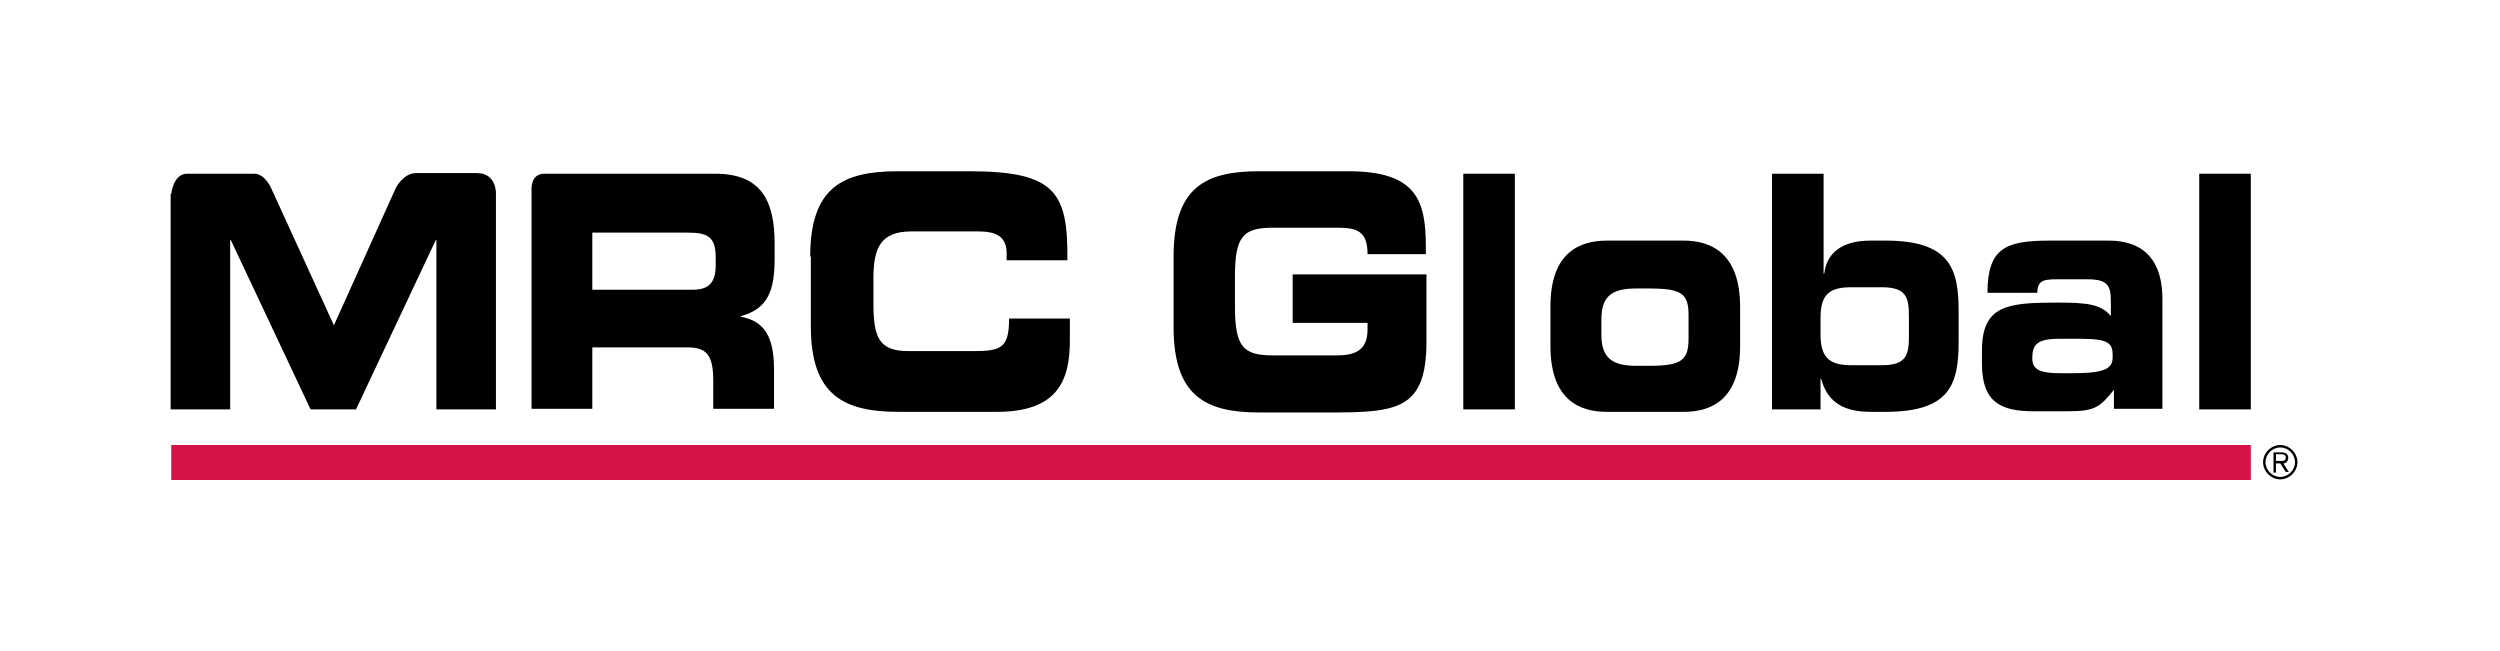 <?xml version="1.0" encoding="utf-8"?>
<!-- Generator: Adobe Illustrator 22.1.0, SVG Export Plug-In . SVG Version: 6.00 Build 0)  -->
<svg version="1.1" id="Layer_1" xmlns="http://www.w3.org/2000/svg" xmlns:xlink="http://www.w3.org/1999/xlink" x="0px" y="0px"
	 viewBox="0 0 407.3 106.1" style="enable-background:new 0 0 407.3 106.1;" xml:space="preserve">
<style type="text/css">
	.Arched_x0020_Green{fill:url(#SVGID_1_);stroke:#FFFFFF;stroke-width:0.25;stroke-miterlimit:1;}
	.st0{display:none;}
	.st1{display:inline;fill:#BCBEC0;}
	.st2{fill:#D31245;}
	.st3{fill:none;}
</style>
<linearGradient id="SVGID_1_" gradientUnits="userSpaceOnUse" x1="127.057" y1="1117.761" x2="127.764" y2="1117.054">
	<stop  offset="0" style="stop-color:#20AC4B"/>
	<stop  offset="0.983" style="stop-color:#19361A"/>
</linearGradient>
<g class="st0">
	<path class="st1" d="M28.1,28.3H43L54,53l11-24.7h14.9v38.4h-9.4V39.2h-0.1L57.6,66.7h-7.3L37.6,39.2h-0.1v27.6h-9.4V28.3z"/>
	<path class="st1" d="M87,28.3h29.3c7.5,0,9.5,4.5,9.5,11.4v2.4c0,5.1-1,8.2-5.4,9.4v0.1c2.9,0.6,5.3,2.2,5.3,8.5v6.5H116v-4.6
		c0-4-1-5.4-4-5.4H96.7v10H87V28.3z M96.7,47.2h16c2.6,0,3.6-1.3,3.6-4v-1.3c0-3.4-1.4-4-4.5-4H96.7V47.2z"/>
	<path class="st1" d="M132.5,41.8c0-11.2,5.2-13.9,13.9-13.9h11.4c13.8,0,15.6,3.6,15.5,14.5h-9.7v-1.1c0-2.8-1.7-3.6-4.5-3.6h-10.6
		c-5.1,0-6.1,2.9-6.1,7.7v4.1c0,5.6,1,7.7,5.6,7.7h10.4c4.4,0,5.7-0.5,5.7-5.3h9.7v3.6c0,6.5-1.9,11.6-11.7,11.6h-15.7
		c-8.7,0-13.9-2.7-13.9-13.9V41.8z"/>
	<path class="st1" d="M191.1,41.8c0-11.2,5.2-13.9,13.9-13.9h14.6c11,0,12.5,4.8,12.5,12.3v1.2h-9.5c0-3.8-1.8-4.3-4.9-4.3h-10.5
		c-4.9,0-6.2,1.4-6.2,8v4.8c0,6.6,1.3,8,6.2,8h10.4c2.5,0,5.1-0.5,5.1-4.2v-1.1h-12.1v-8h21.8v10.9c0,11-4.7,11.6-15.7,11.6h-11.7
		c-8.7,0-13.9-2.7-13.9-13.9V41.8z"/>
	<path class="st1" d="M238.4,28.3h8.4v38.4h-8.4V28.3z"/>
	<path class="st1" d="M252.5,50c0-8.9,4.9-10.7,9.2-10.7h12.5c4.3,0,9.2,1.8,9.2,10.7v6.5c0,8.9-4.9,10.7-9.2,10.7h-12.5
		c-4.3,0-9.2-1.8-9.2-10.7V50z M260.9,54.5c0,3.9,1.9,5,5.7,5h2c5.4,0,6.5-0.9,6.5-4.5v-3.7c0-3.6-1-4.5-6.5-4.5h-2
		c-3.8,0-5.7,1.2-5.7,5V54.5z"/>
	<path class="st1" d="M288.7,28.3h8.4v16.3h0.1c0.5-4.2,4.1-5.4,7.5-5.4h2.5c10.6,0,11.9,4.6,11.9,11.5v4.9
		c0,6.9-1.3,11.5-11.9,11.5h-2.4c-5.1,0-7.2-2.1-8.1-5.4h-0.1v5h-7.9V28.3z M296.6,54.5c0,4.1,1.7,5,5.1,5h4.9c4,0,4.4-1.7,4.4-4.7
		v-3.2c0-3-0.4-4.7-4.4-4.7h-4.9c-3.3,0-5.1,0.9-5.1,5V54.5z"/>
	<path class="st1" d="M322.9,57.2c0-7.4,4.2-7.8,12.3-7.8c4.6,0,7.1,0.2,8.7,2.2v-2.4c0-2.7-0.7-3.6-3.9-3.6h-4.9
		c-2.4,0-3.1,0.3-3.2,2.2h-8.1c0-7.3,3-8.5,10.1-8.5h9.8c5.8,0,8.8,3.3,8.8,9.7v17.8h-8v-3.1c-2.3,2.9-3.2,3.5-7.4,3.5h-5.7
		c-5.1,0.1-8.4-1.3-8.4-7.7V57.2z M337.9,60.8c5.8,0,6.3-1.1,6.3-2.9c0-2-0.5-2.8-5.1-2.8h-3.7c-3.5,0-4.3,1-4.3,3.2
		c0,1.8,1.1,2.4,4.4,2.4H337.9z"/>
	<path class="st1" d="M358.3,28.3h8.4v38.4h-8.4V28.3z"/>
</g>
<path d="M210.7,52.6h12.1v1.1c0,3.7-2.5,4.2-5.1,4.2h-10.3c-4.9,0-6.2-1.4-6.2-8v-4.8c0-6.6,1.3-8,6.2-8h10.5c3.1,0,4.9,0.5,4.9,4.3
	h9.5v-1.2c0-7.5-1.5-12.3-12.6-12.3h-14.6c-8.7,0-13.9,2.6-13.9,13.9v11.5c0,11.2,5.2,13.9,13.9,13.9h11.7
	c10.9,0,15.6-0.5,15.6-11.6V44.7h-21.8V52.6z"/>
<rect x="238.4" y="28.3" width="8.4" height="38.4"/>
<path d="M274.3,39.2h-12.5c-4.3,0-9.2,1.8-9.2,10.7v6.5c0,8.9,4.9,10.7,9.2,10.7h12.5c4.3,0,9.2-1.8,9.2-10.7V50
	C283.5,41.1,278.6,39.2,274.3,39.2z M275.1,55.1c0,3.6-1.1,4.5-6.5,4.5h-2c-3.8,0-5.7-1.2-5.7-5v-2.6c0-3.9,1.9-5,5.7-5h2
	c5.4,0,6.5,0.8,6.5,4.4V55.1z"/>
<path d="M307.2,39.2h-2.5c-3.5,0-7,1.2-7.5,5.4h-0.1V28.3h-8.4v38.4h7.9v-5h0.1c0.9,3.3,3,5.4,8.1,5.4h2.4
	c10.6,0,11.9-4.6,11.9-11.5v-4.9C319.1,43.9,317.8,39.2,307.2,39.2z M311,54.8c0,3-0.4,4.7-4.4,4.7h-4.9c-3.3,0-5.1-0.9-5.1-5v-2.7
	c0-4.1,1.7-5,5.1-5h4.9c4,0,4.4,1.7,4.4,4.7V54.8z"/>
<path d="M343.6,39.2h-9.7c-7.1,0-10.1,1.2-10.1,8.5h8.1c0.1-1.9,0.8-2.2,3.2-2.2h4.9c3.3,0,3.9,0.9,3.9,3.6v2.4
	c-1.6-2-4.1-2.2-8.7-2.2c-8.1,0-12.3,0.4-12.3,7.8v2.2c0,6.4,3.3,7.7,8.4,7.7h5.7c4.2,0,5.1-0.6,7.4-3.5v3.1h7.9V49
	C352.4,42.6,349.4,39.2,343.6,39.2z M337.9,60.8h-2.4c-3.3,0-4.4-0.7-4.4-2.4c0-2.2,0.7-3.2,4.3-3.2h3.7c4.6,0,5.1,0.8,5.1,2.8
	C344.2,59.7,343.7,60.8,337.9,60.8z"/>
<rect x="358.3" y="28.3" width="8.4" height="38.4"/>
<path d="M27.9,31.6c0,0,0.3-3.3,2.6-3.3c2.4,0,9.1,0,10.9,0c1.8,0,2.8,2.4,2.8,2.4L54.4,53l10.1-22.4c0,0,1.2-2.4,3.3-2.4
	c2.1,0,6.7,0,9.9,0c3.2,0,3.1,3.3,3.1,3.3v35.2h-9.7V39.1h-0.1l-13,27.6h-7.4l-13-27.6h-0.1v27.6h-9.7V31.6z"/>
<path d="M86.6,31.1c0,0-0.3-2.8,2.1-2.8c2.4,0,27.8,0,27.8,0c7.6,0,9.7,4.5,9.7,11.4v2.4c0,5.1-1,8.2-5.5,9.4v0.1
	c3,0.6,5.4,2.2,5.4,8.5v6.5h-9.9v-4.6c0-4-1-5.4-4.1-5.4H96.5v10h-9.9V31.1z M96.5,47.2h16.4c2.7,0,3.7-1.3,3.7-4v-1.3
	c0-3.4-1.4-4-4.6-4H96.5V47.2z"/>
<path d="M132,41.8c0-11.3,5.3-13.9,14.3-13.9h11.7c14.1,0,16,3.6,15.9,14.5h-9.9v-1.1c0-2.8-1.7-3.6-4.7-3.6h-10.8
	c-5.2,0-6.2,2.9-6.2,7.7v4.1c0,5.6,1,7.7,5.7,7.7h10.6c4.5,0,5.8-0.5,5.8-5.3h9.9v3.6c0,6.5-2,11.6-11.9,11.6h-16
	c-8.9,0-14.3-2.7-14.3-13.9V41.8z"/>
<rect x="27.9" y="72.5" class="st2" width="338.8" height="5.7"/>
<g>
	<path d="M371.5,72.5c1.5,0,2.8,1.3,2.8,2.8c0,1.5-1.3,2.8-2.8,2.8c-1.5,0-2.8-1.3-2.8-2.8C368.7,73.8,370,72.5,371.5,72.5z
		 M371.5,77.7c1.3,0,2.4-1.1,2.4-2.4c0-1.3-1.1-2.4-2.4-2.4c-1.3,0-2.4,1.1-2.4,2.4C369.1,76.6,370.2,77.7,371.5,77.7z M370.5,73.7
		h1.2c0.7,0,1.1,0.3,1.1,0.9c0,0.6-0.4,0.9-0.8,0.9l0.9,1.4h-0.5l-0.9-1.4h-0.7V77h-0.4V73.7z M370.9,75.1h0.6c0.5,0,0.9,0,0.9-0.6
		c0-0.4-0.4-0.5-0.8-0.5h-0.8V75.1z"/>
</g>
<rect class="st3" width="407.3" height="106.1"/>
</svg>
